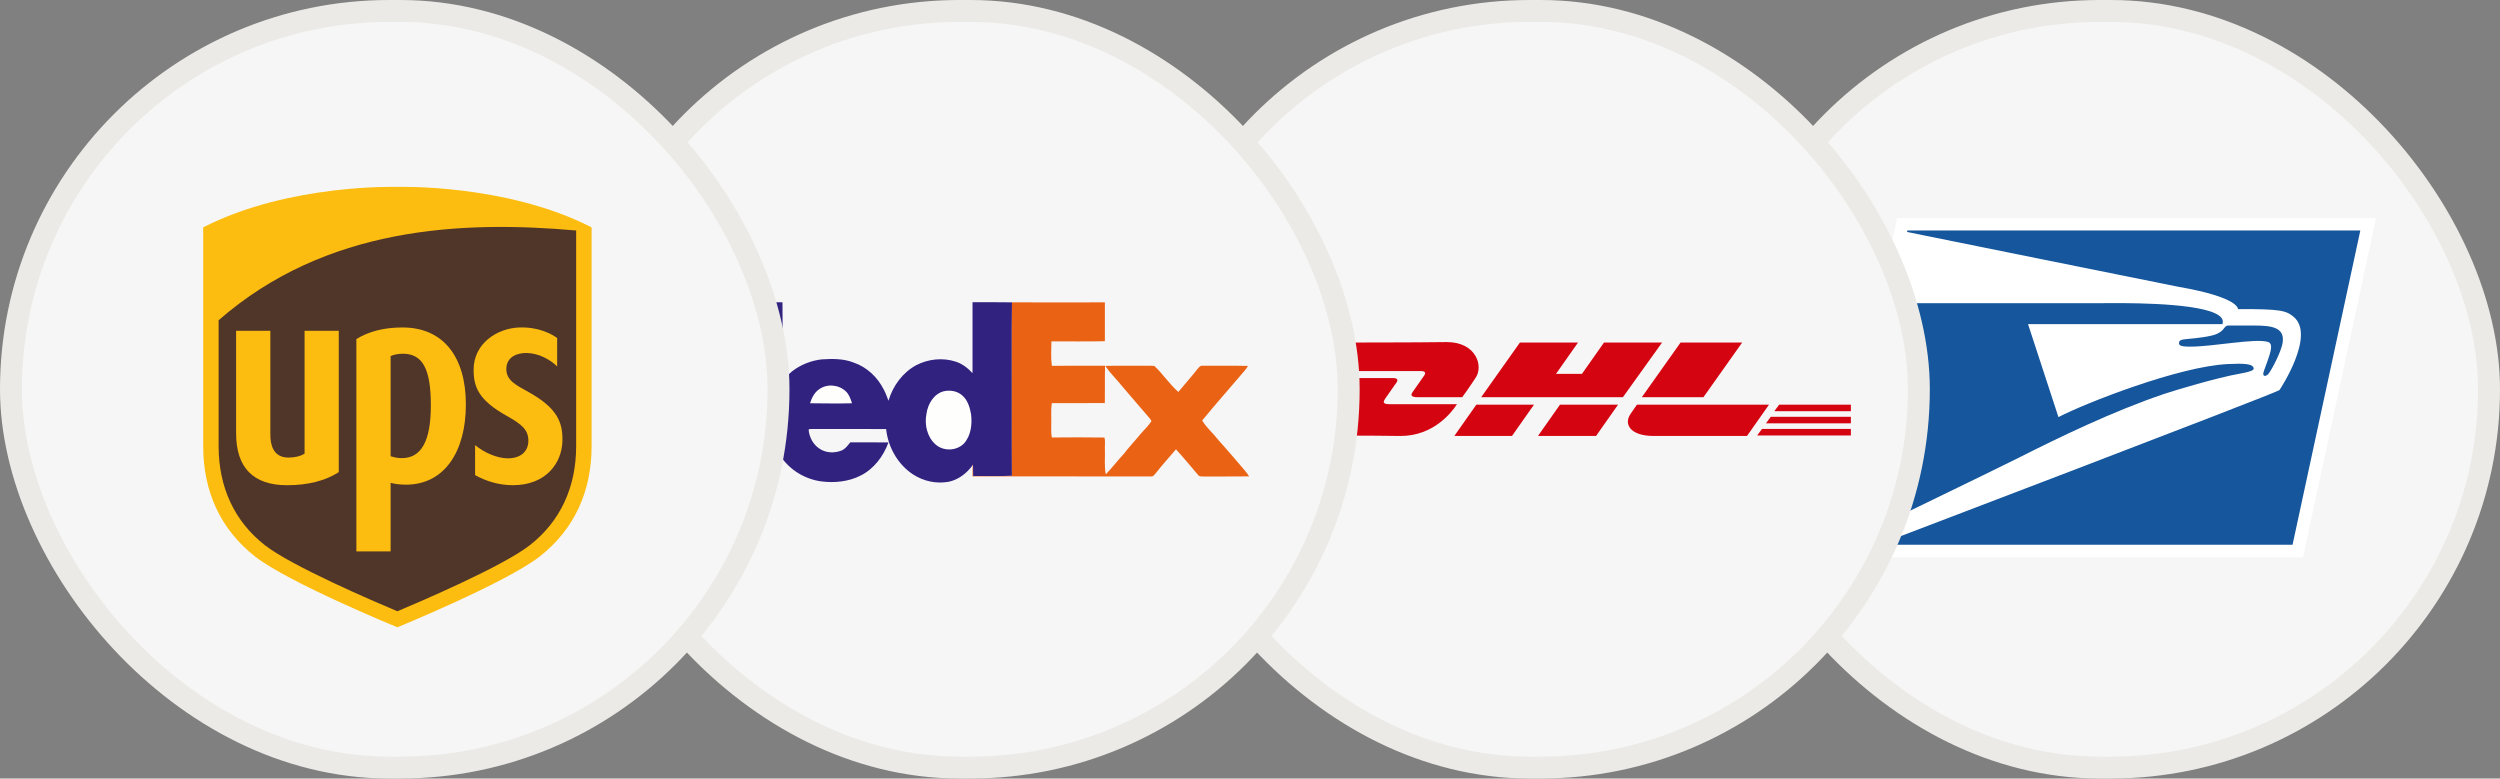 <svg width="228" height="71" viewBox="0 0 228 71" fill="none" xmlns="http://www.w3.org/2000/svg">
<rect x="0" y="0" width="228" height="71" fill="#808080" stroke="none"/>
<rect x="157" y="1" width="70" height="69" rx="34.5" fill="#F6F6F6"/>
<rect x="157" y="1" width="70" height="69" rx="34.5" stroke="#EBEAE6" stroke-width="2"/>
<path d="M210.029 50.827L216.699 19.88H173.02L166.35 50.827H210.029Z" fill="white"/>
<path d="M215.262 21.02L173.95 21.021L173.925 21.157C173.925 21.157 198.212 26.075 198.693 26.159C204.273 27.131 204.101 28.192 204.101 28.192C208.011 28.173 208.492 28.329 209.175 28.891C211.231 30.584 207.889 35.574 207.889 35.574C207.411 35.922 171.283 49.68 171.283 49.68H209.081L215.262 21.02ZM193.795 27.647C192.7 27.638 191.929 27.654 191.841 27.649H172.531H172.527L167.782 49.688C167.782 49.688 182.317 42.654 184.094 41.753C187.736 39.908 192.773 37.47 197.428 35.907C198.315 35.611 202.114 34.456 204.326 34.067C205.184 33.916 205.549 33.772 205.538 33.614C205.505 33.162 204.642 33.132 203.182 33.202C198.726 33.409 190.188 36.762 187.73 38.04L184.957 29.561H202.684C203.281 27.912 197.081 27.672 193.795 27.647ZM203.193 29.689C203.065 29.689 202.954 29.775 202.805 29.974C202.669 30.147 202.558 30.263 202.205 30.439C201.658 30.704 200.226 30.853 199.556 30.909C198.913 30.962 198.739 31.026 198.728 31.271C198.721 31.489 198.823 31.614 199.746 31.614C201.869 31.614 205.69 30.825 206.842 31.186C207.449 31.378 206.961 32.446 206.463 33.849C206.269 34.392 206.648 34.353 206.868 34.115C207.089 33.876 208.079 32.087 208.187 31.177C208.34 29.883 207.215 29.689 205.662 29.689L203.193 29.689Z" fill="#15569C"/>
<rect x="105" y="1" width="70" height="69" rx="34.5" fill="#F6F6F6"/>
<rect x="105" y="1" width="70" height="69" rx="34.5" stroke="#EBEAE6" stroke-width="2"/>
<g clip-path="url(#clip0_2776_13709)">
<path d="M111.2 39.121H118.184L117.783 39.717H111.2V39.121Z" fill="#D40511"/>
<path d="M168.8 39.717H160.25L160.692 39.121H168.84V39.717H168.8Z" fill="#D40511"/>
<path d="M111.2 38.013H118.987L118.546 38.61H111.2V38.013Z" fill="#D40511"/>
<path d="M111.2 36.906H119.79L119.348 37.502H111.2V36.906Z" fill="#D40511"/>
<path d="M168.799 38.61H161.052L161.493 38.013H168.839V38.61H168.799Z" fill="#D40511"/>
<path d="M162.258 36.906H168.801V37.502H161.817L162.258 36.906Z" fill="#D40511"/>
<path d="M118.746 39.718L122.439 34.478C122.439 34.478 126.533 34.478 127.015 34.478C127.537 34.478 127.537 34.691 127.256 35.032C127.015 35.372 126.573 36.011 126.332 36.352C126.212 36.565 125.971 36.863 126.734 36.863C127.577 36.863 132.875 36.863 132.875 36.863C132.393 37.63 130.708 39.76 127.737 39.76C125.329 39.718 118.746 39.718 118.746 39.718Z" fill="#D40511"/>
<path d="M139.9 36.906L137.893 39.76H132.634L134.641 36.906H139.9Z" fill="#D40511"/>
<path d="M147.567 36.906L145.56 39.76H140.262L142.269 36.906H147.567Z" fill="#D40511"/>
<path d="M149.292 36.906C149.292 36.906 148.89 37.46 148.73 37.715C148.047 38.652 148.649 39.76 150.817 39.76C153.306 39.76 159.327 39.76 159.327 39.76L161.333 36.906H149.292Z" fill="#D40511"/>
<path d="M121.355 31.24L119.508 33.839C119.508 33.839 129.021 33.839 129.543 33.839C130.065 33.839 130.065 34.052 129.784 34.392C129.543 34.733 129.102 35.372 128.861 35.713C128.74 35.883 128.5 36.224 129.262 36.224C130.105 36.224 133.356 36.224 133.356 36.224C133.356 36.224 134.039 35.287 134.561 34.478C135.323 33.413 134.641 31.197 131.952 31.197C129.543 31.24 121.355 31.24 121.355 31.24Z" fill="#D40511"/>
<path d="M148.009 36.224H135.084L138.616 31.24H143.915L141.908 34.094H144.276L146.283 31.24H151.581L148.009 36.224Z" fill="#D40511"/>
<path d="M158.886 31.24L155.354 36.224H149.734L153.267 31.24H158.886Z" fill="#D40511"/>
</g>
<rect x="53" y="1" width="70" height="69" rx="34.5" fill="#F6F6F6"/>
<rect x="53" y="1" width="70" height="69" rx="34.5" stroke="#EBEAE6" stroke-width="2"/>
<path d="M109.763 43.457C109.601 43.447 109.407 43.486 109.286 43.343C108.611 42.552 107.948 41.745 107.247 40.978C106.64 41.701 106.001 42.394 105.418 43.139C105.293 43.283 105.17 43.49 104.954 43.454C99.537 43.458 94.119 43.454 88.701 43.446C88.695 43.106 88.685 42.765 88.708 42.425C88.165 43.168 87.403 43.758 86.512 43.939C85.398 44.143 84.217 43.889 83.261 43.261C81.896 42.368 80.988 40.79 80.814 39.129C78.582 39.122 76.352 39.13 74.121 39.123C73.996 39.132 73.86 39.109 73.746 39.172C73.794 39.849 74.147 40.512 74.692 40.888C75.311 41.334 76.147 41.353 76.827 41.055C77.125 40.89 77.335 40.603 77.548 40.338C78.708 40.355 79.869 40.331 81.029 40.346C80.567 41.625 79.686 42.776 78.489 43.372C77.378 43.938 76.092 44.059 74.877 43.9C73.446 43.702 72.087 42.904 71.239 41.678C70.571 40.715 70.203 39.521 70.238 38.331C70.216 37.808 70.313 37.293 70.371 36.776C69.054 36.772 67.737 36.775 66.419 36.775C66.415 38.996 66.415 41.218 66.419 43.44C65.057 43.462 63.695 43.44 62.333 43.451C62.328 38.158 62.324 32.865 62.334 27.572C65.344 27.55 68.353 27.567 71.363 27.564C71.375 28.753 71.376 29.941 71.362 31.13C69.716 31.14 68.069 31.14 66.422 31.13C66.41 31.87 66.415 32.611 66.419 33.351C67.935 33.34 69.45 33.348 70.965 33.345C70.972 34 70.968 34.654 70.965 35.309C71.31 34.772 71.736 34.295 72.214 33.883C73.005 33.261 73.967 32.884 74.949 32.773C75.929 32.714 76.942 32.698 77.872 33.073C79.06 33.476 80.047 34.41 80.618 35.559C80.782 35.875 80.902 36.213 81.03 36.546C81.43 35.179 82.339 33.961 83.564 33.302C84.671 32.73 85.989 32.597 87.17 32.983C87.763 33.178 88.27 33.566 88.693 34.032C88.699 31.875 88.696 29.719 88.694 27.562C89.894 27.567 91.093 27.551 92.292 27.573C95.117 27.583 97.941 27.581 100.765 27.573C100.767 28.755 100.769 29.936 100.763 31.118C99.14 31.159 97.514 31.127 95.889 31.134C95.88 31.875 95.827 32.625 95.929 33.361C97.546 33.349 99.163 33.357 100.78 33.357C100.747 34.491 100.781 35.627 100.761 36.762C99.151 36.769 97.541 36.765 95.931 36.764C95.828 37.365 95.892 37.978 95.875 38.586C95.876 39.023 95.85 39.464 95.926 39.898C97.524 39.887 99.123 39.875 100.721 39.901C100.829 40.235 100.74 40.615 100.766 40.967C100.798 41.728 100.691 42.504 100.849 43.254C101.427 42.658 101.93 41.988 102.499 41.382C102.976 40.749 103.525 40.184 104.025 39.571C104.352 39.182 104.737 38.84 105.01 38.404C104.972 38.32 104.92 38.244 104.865 38.173C104.056 37.228 103.248 36.285 102.437 35.344C101.904 34.673 101.285 34.077 100.793 33.372C101.853 33.336 102.916 33.365 103.977 33.355C104.411 33.365 104.847 33.331 105.28 33.372C106.056 34.111 106.659 35.033 107.464 35.745C108.026 35.06 108.619 34.404 109.167 33.706C109.306 33.55 109.442 33.314 109.679 33.354C111.058 33.365 112.439 33.336 113.818 33.37C113.643 33.661 113.43 33.922 113.201 34.167C112.013 35.562 110.799 36.934 109.636 38.35C110.058 39.032 110.681 39.554 111.166 40.19C111.843 40.93 112.485 41.704 113.146 42.46C113.41 42.784 113.706 43.083 113.921 43.447C112.536 43.469 111.149 43.447 109.763 43.457Z" fill="#FEFEFD"/>
<path d="M74.686 35.516C75.413 34.974 76.489 35.069 77.142 35.695C77.443 35.977 77.577 36.39 77.703 36.778C76.426 36.815 75.15 36.787 73.873 36.778C74.027 36.292 74.265 35.807 74.686 35.516Z" fill="#FEFEFD"/>
<path d="M86.087 35.681C86.655 35.559 87.28 35.654 87.738 36.044C88.238 36.46 88.449 37.132 88.56 37.765C88.678 38.697 88.555 39.75 87.907 40.457C87.217 41.138 86.032 41.174 85.313 40.523C84.558 39.854 84.294 38.721 84.497 37.733C84.615 36.822 85.19 35.906 86.087 35.681Z" fill="#FEFEFD"/>
<path d="M62.334 27.572C65.344 27.55 68.353 27.567 71.363 27.564C71.375 28.753 71.376 29.941 71.362 31.13C69.716 31.14 68.069 31.14 66.422 31.13C66.41 31.87 66.415 32.611 66.419 33.351C67.935 33.34 69.45 33.348 70.965 33.345C70.972 34 70.968 34.654 70.965 35.309C71.31 34.772 71.736 34.295 72.214 33.883C73.005 33.261 73.967 32.884 74.949 32.773C75.929 32.714 76.942 32.698 77.872 33.073C79.06 33.476 80.047 34.41 80.618 35.559C80.782 35.875 80.902 36.213 81.03 36.546C81.43 35.179 82.339 33.961 83.564 33.302C84.671 32.73 85.989 32.597 87.17 32.983C87.763 33.178 88.27 33.566 88.693 34.032C88.699 31.875 88.696 29.719 88.694 27.562C89.894 27.567 91.093 27.551 92.292 27.573C92.265 30.648 92.289 33.725 92.281 36.801C92.286 38.998 92.273 41.197 92.287 43.395C91.106 43.434 89.925 43.411 88.744 43.41C88.737 43.066 88.735 42.722 88.738 42.379L88.708 42.425C88.165 43.168 87.403 43.758 86.512 43.939C85.398 44.143 84.217 43.889 83.261 43.261C81.896 42.368 80.988 40.79 80.814 39.129C78.582 39.122 76.352 39.13 74.121 39.123C73.996 39.132 73.86 39.109 73.746 39.172C73.794 39.849 74.147 40.512 74.692 40.888C75.311 41.334 76.147 41.353 76.827 41.055C77.125 40.89 77.335 40.603 77.548 40.338C78.708 40.355 79.869 40.331 81.029 40.346C80.567 41.625 79.686 42.776 78.489 43.372C77.378 43.938 76.092 44.059 74.877 43.9C73.446 43.702 72.087 42.904 71.239 41.678C70.571 40.715 70.203 39.521 70.238 38.331C70.216 37.808 70.313 37.293 70.371 36.776C69.054 36.772 67.737 36.775 66.419 36.775C66.415 38.996 66.415 41.218 66.419 43.44C65.057 43.462 63.695 43.44 62.333 43.451C62.328 38.158 62.324 32.865 62.334 27.572ZM74.687 35.516C74.266 35.807 74.028 36.292 73.874 36.778C75.152 36.786 76.427 36.815 77.704 36.778C77.578 36.389 77.445 35.977 77.143 35.695C76.49 35.069 75.414 34.974 74.687 35.516ZM86.085 35.68C85.188 35.906 84.614 36.821 84.496 37.733C84.293 38.721 84.557 39.854 85.311 40.523C86.031 41.173 87.215 41.138 87.905 40.456C88.553 39.749 88.677 38.697 88.559 37.765C88.448 37.132 88.237 36.46 87.736 36.043C87.279 35.654 86.653 35.559 86.085 35.68Z" fill="#312280"/>
<path d="M92.293 27.573C95.118 27.583 97.942 27.581 100.766 27.574C100.768 28.755 100.77 29.936 100.765 31.118C99.141 31.16 97.516 31.127 95.891 31.134C95.882 31.875 95.828 32.625 95.93 33.361C97.547 33.35 99.164 33.357 100.782 33.357C100.748 34.491 100.783 35.627 100.762 36.762C99.152 36.769 97.543 36.766 95.932 36.764C95.829 37.366 95.893 37.979 95.876 38.587C95.878 39.023 95.851 39.465 95.927 39.898C97.525 39.887 99.124 39.875 100.722 39.901C100.83 40.235 100.741 40.615 100.767 40.967C100.799 41.729 100.692 42.504 100.85 43.255C101.429 42.659 101.931 41.988 102.5 41.383C102.977 40.749 103.527 40.184 104.026 39.571C104.354 39.182 104.738 38.84 105.011 38.405C104.973 38.32 104.922 38.245 104.866 38.173C104.058 37.229 103.249 36.285 102.438 35.344C101.905 34.673 101.286 34.077 100.794 33.373C101.854 33.336 102.917 33.365 103.979 33.356C104.413 33.366 104.848 33.331 105.281 33.373C106.057 34.111 106.661 35.034 107.465 35.745C108.028 35.06 108.621 34.405 109.168 33.706C109.307 33.55 109.443 33.314 109.68 33.355C111.06 33.366 112.44 33.336 113.819 33.371C113.644 33.662 113.431 33.923 113.202 34.167C112.014 35.562 110.8 36.934 109.637 38.35C110.059 39.033 110.682 39.555 111.167 40.19C111.844 40.93 112.486 41.704 113.147 42.461C113.411 42.785 113.708 43.083 113.922 43.448C112.537 43.47 111.15 43.447 109.764 43.457C109.602 43.448 109.408 43.486 109.287 43.343C108.612 42.552 107.949 41.746 107.248 40.979C106.641 41.701 106.002 42.394 105.419 43.139C105.294 43.284 105.171 43.49 104.955 43.454C99.538 43.459 94.12 43.455 88.702 43.446C88.696 43.106 88.686 42.765 88.709 42.426L88.739 42.379C88.736 42.722 88.739 43.066 88.745 43.41C89.926 43.411 91.107 43.434 92.289 43.395C92.274 41.197 92.287 38.999 92.282 36.801C92.29 33.725 92.266 30.649 92.293 27.573Z" fill="#EA6214"/>
<rect x="1" y="1" width="70" height="69" rx="34.5" fill="#F6F6F6"/>
<rect x="1" y="1" width="70" height="69" rx="34.5" stroke="#EBEAE6" stroke-width="2"/>
<path d="M36.249 56.856C36.639 56.699 45.994 52.852 48.936 50.558C52.011 48.158 53.636 44.72 53.636 40.611V21.273L53.389 21.145C45.891 17.31 36.625 17.558 36.236 17.57C35.876 17.558 26.611 17.31 19.116 21.146L18.869 21.274V40.613C18.869 44.722 20.494 48.161 23.567 50.559C26.509 52.852 35.862 56.699 36.249 56.856Z" fill="#503629"/>
<path d="M36.239 57.21C36.239 57.21 26.331 53.147 23.271 50.76C20.072 48.263 18.532 44.76 18.532 40.706V20.735C26.352 16.73 36.239 17.046 36.239 17.046C36.239 17.046 46.131 16.73 53.954 20.735V40.706C53.954 44.76 52.412 48.263 49.213 50.758C46.151 53.147 36.239 57.21 36.239 57.21ZM19.938 40.706C19.938 44.451 21.399 47.57 24.159 49.724C26.64 51.657 34.15 54.868 36.239 55.748C38.331 54.87 45.842 51.657 48.318 49.724C51.085 47.57 52.545 44.449 52.545 40.706V21.021C42.092 20.097 29.725 20.664 19.938 29.204V40.706Z" fill="#FDBD10"/>
<path d="M46.237 37.938C47.612 38.706 48.165 39.213 48.187 40.146C48.214 41.183 47.46 41.806 46.316 41.801C45.318 41.794 44.128 41.267 43.329 40.592V43.329C44.308 43.883 45.529 44.25 46.763 44.25C49.851 44.25 51.229 42.175 51.29 40.275C51.347 38.542 50.842 37.23 48.233 35.772C47.066 35.122 46.147 34.694 46.178 33.611C46.208 32.556 47.13 32.184 48.014 32.193C49.107 32.202 50.161 32.779 50.813 33.414V30.83C50.262 30.429 49.1 29.814 47.385 29.865C45.329 29.923 43.18 31.338 43.194 33.739C43.199 35.319 43.662 36.501 46.237 37.938Z" fill="#FDBD10"/>
<path d="M35.624 44.033C35.937 44.12 36.389 44.201 37.03 44.201C40.497 44.201 42.487 41.231 42.487 36.89C42.487 32.558 40.437 29.865 36.709 29.865C35.007 29.865 33.632 30.228 32.502 30.923V50.289H35.624V44.033ZM35.624 32.473C35.879 32.354 36.307 32.259 36.731 32.259C38.544 32.259 39.294 33.636 39.294 36.966C39.294 40.213 38.436 41.782 36.637 41.782C36.217 41.782 35.848 41.683 35.624 41.604V32.473Z" fill="#FDBD10"/>
<path d="M26.189 44.252C28.102 44.252 29.704 43.832 30.896 43.057V30.167H27.778V41.367C27.439 41.589 26.935 41.73 26.3 41.73C24.87 41.73 24.655 40.481 24.655 39.639V30.167H21.533V39.506C21.533 42.657 23.099 44.252 26.189 44.252Z" fill="#FDBD10"/>
<defs>
<clipPath id="clip0_2776_13709">
<rect width="57.6" height="8.52" fill="white" transform="translate(111.2 31.24)"/>
</clipPath>
</defs>
</svg>

